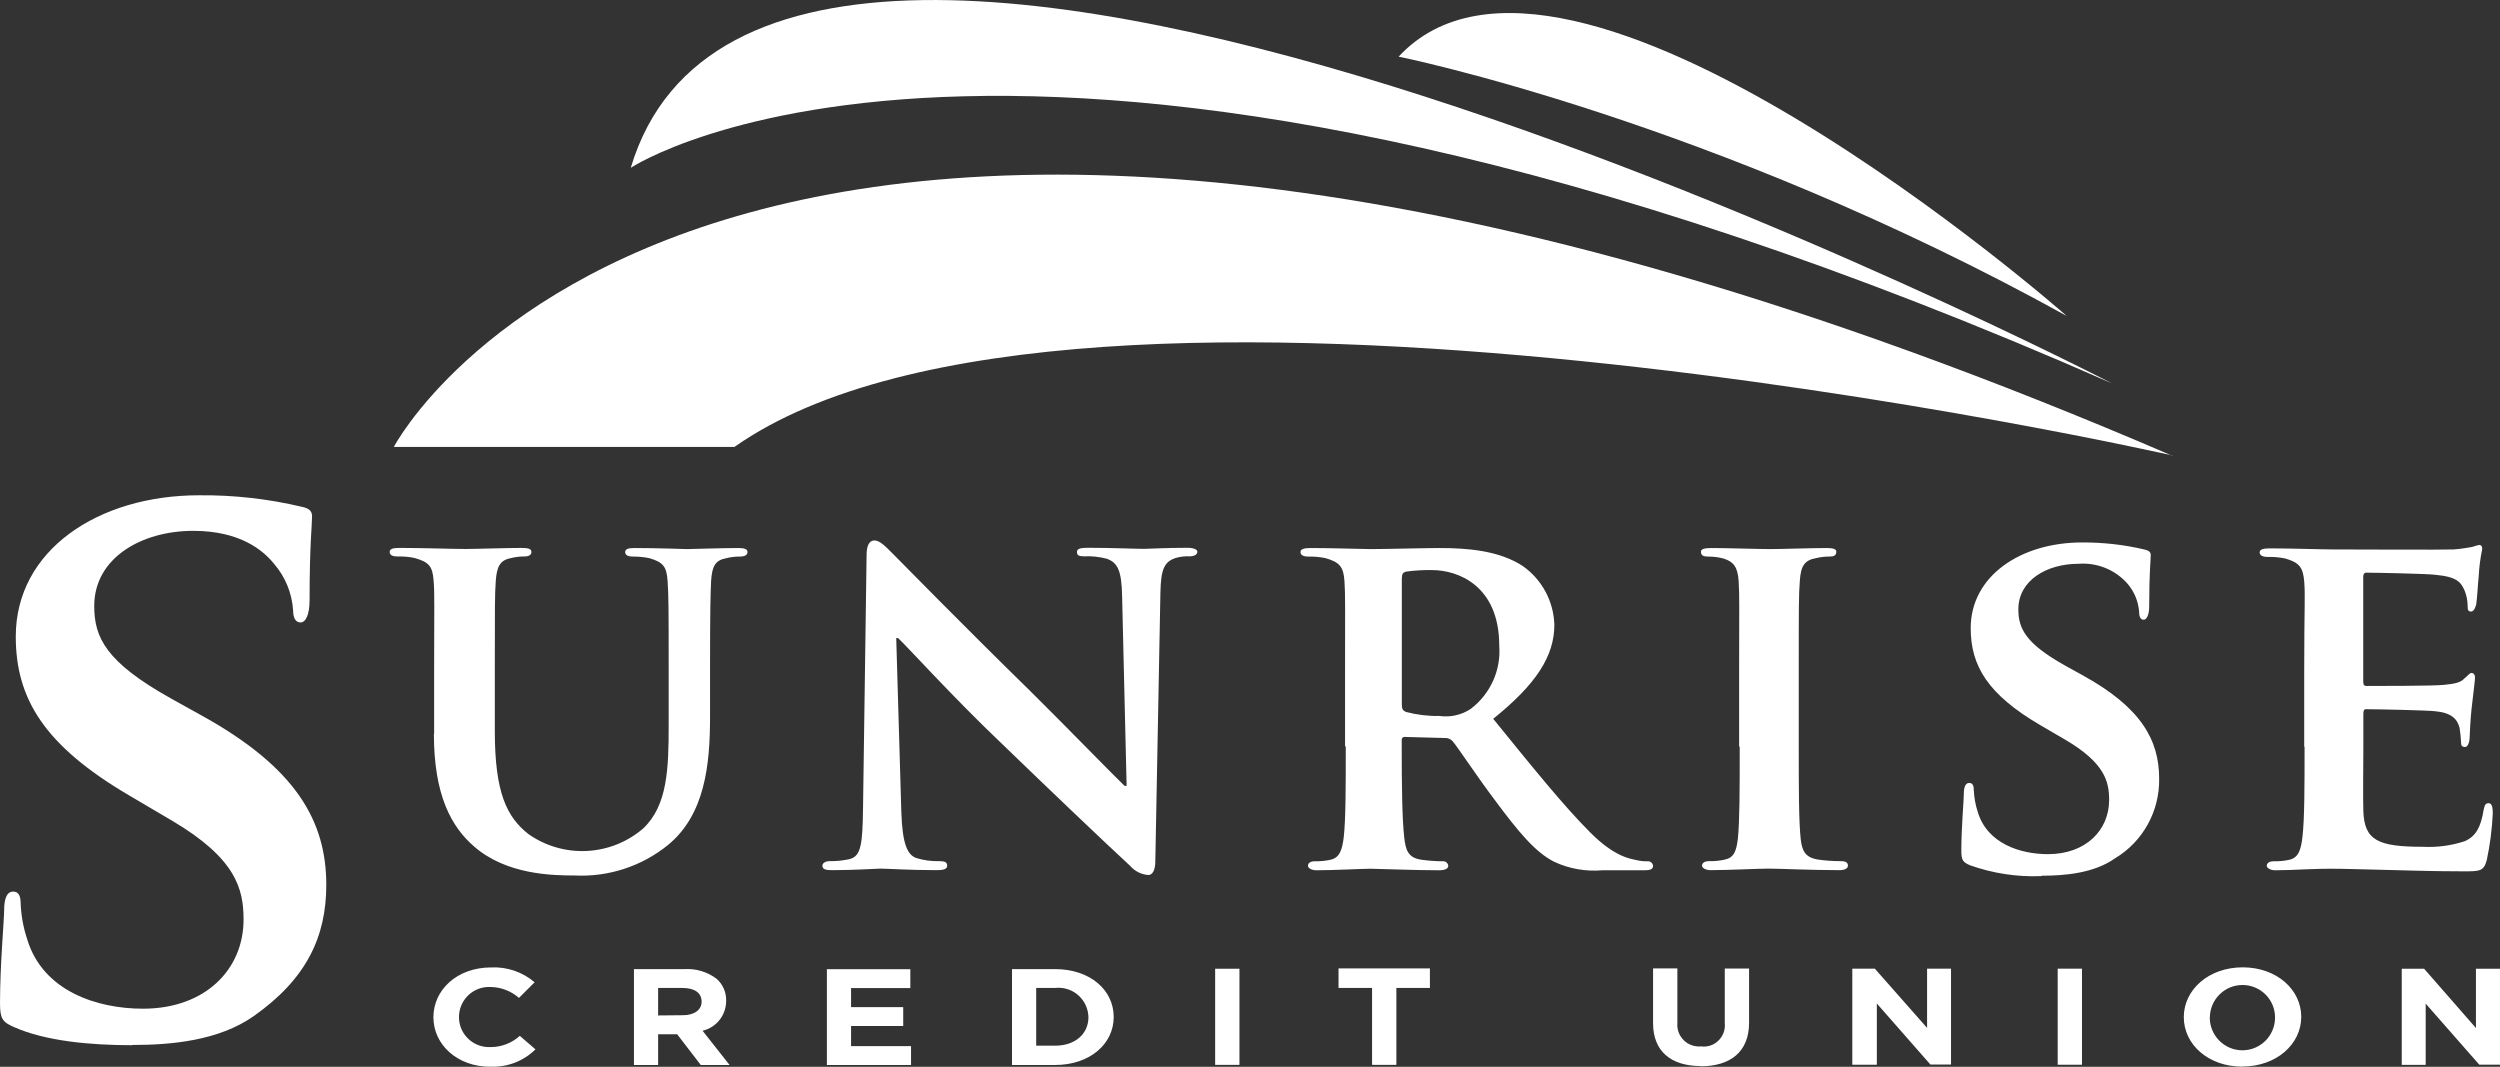 <?xml version="1.0" encoding="UTF-8"?><svg id="Layer_2" xmlns="http://www.w3.org/2000/svg" viewBox="0 0 210.94 90.01"><rect x="0" y="0" width="210.94" height="90.01" fill="#333333" stroke="none"/><defs><style>.cls-1{fill:#fff;fill-rule:evenodd;}</style></defs><g id="Layer_1-2"><path id="Path_4" class="cls-1" d="M183.3,38.43s-92.5-20.99-121.33-.72h-28.74s27.19-52.19,150.07,.75v-.03Z"/><path id="Path_5" class="cls-1" d="M53.22,14.16s33.33-22.16,124.98,18.19c0,0-112.92-58.47-124.98-18.19Z"/><path id="Path_6" class="cls-1" d="M118.01,4.78s26.39,5.29,56.37,21.88c0,0-42.19-37.14-56.37-21.88Z"/><path id="Path_7" class="cls-1" d="M194.45,62.99c0,3.31,0,6.13-.18,7.64-.12,1.07-.34,1.74-1.09,1.91-.43,.1-.88,.14-1.32,.13-.47,0-.6,.21-.6,.38s.26,.38,.72,.38c.76,0,1.69-.04,2.57-.08s1.69-.05,2.11-.05c1.1,0,2.5,.05,4.32,.09s4.05,.13,6.85,.13c1.4,0,1.73,0,1.99-.93,.28-1.31,.45-2.63,.51-3.97,0-.38-.04-.85-.34-.85s-.34,.18-.43,.56c-.24,1.48-.66,2.24-1.6,2.65-1.13,.37-2.32,.53-3.51,.47-3.81,0-4.95-.54-5.04-3-.04-1.07,0-4.11,0-5.33v-2.9c0-.21,.04-.38,.21-.38,.93,0,5.16,.09,5.84,.17,1.4,.13,1.87,.66,2.07,1.4,.07,.44,.11,.88,.13,1.32,0,.17,.09,.3,.34,.3s.38-.5,.38-.81,.08-1.69,.16-2.41c.21-1.82,.29-2.41,.29-2.65s-.13-.38-.29-.38-.3,.22-.6,.46c-.33,.38-.89,.46-1.77,.55s-5.67,.09-6.51,.09c-.22,0-.26-.17-.26-.38v-8.84c0-.21,.09-.34,.26-.34,.76,0,5.2,.09,5.83,.18,1.87,.17,2.16,.66,2.46,1.32,.17,.42,.26,.87,.26,1.32,0,.3,.03,.46,.29,.46s.38-.42,.43-.59c.08-.42,.16-1.99,.21-2.36,.04-.78,.14-1.56,.3-2.33,0-.17-.05-.34-.26-.34-.2,.05-.4,.1-.59,.17-.3,.04-.89,.17-1.56,.21s-8.97,0-10.15,0c-1.06,0-3.43-.09-5.37-.09-.56,0-.85,.09-.85,.34s.26,.38,.66,.38c.5-.01,1,.03,1.49,.13,1.17,.34,1.51,.72,1.61,1.94s0,2.16,0,7.62v6.34l.03-.03Zm-22.21,10.9c1.99,0,4.44-.21,6.22-1.47,2.35-1.41,3.77-3.98,3.72-6.72,0-3.26-1.52-6-6.43-8.71l-1.52-.84c-3.34-1.87-3.93-3.14-3.93-4.74,0-2.45,2.41-3.84,5.07-3.84,1.57-.12,3.11,.5,4.15,1.69,.57,.67,.91,1.5,.97,2.37,0,.42,.13,.66,.38,.66s.47-.38,.47-1.15c0-2.83,.13-3.84,.13-4.31,0-.26-.17-.38-.51-.46-1.73-.41-3.51-.61-5.29-.6-5.17,0-9.39,2.83-9.39,7.23,0,3.18,1.44,5.58,5.83,8.16l2.16,1.26c3.31,1.95,3.69,3.51,3.69,5.08,0,2.53-1.95,4.57-5.16,4.57-2.33,0-5.12-.89-5.92-3.55-.2-.6-.31-1.23-.34-1.86,0-.26-.04-.6-.38-.6s-.46,.38-.46,.93-.21,2.83-.21,4.78c0,.8,.13,.97,.71,1.23,1.94,.69,3.99,1.01,6.05,.92v-.02Zm-25.45-10.9c0,3.45,0,6.33-.16,7.81-.13,1.06-.35,1.57-1.1,1.73-.43,.1-.88,.14-1.32,.13-.46,0-.6,.21-.6,.38s.26,.38,.72,.38c1.48,0,4.02-.13,4.86-.13,1.03,0,3.56,.13,6.01,.13,.43,0,.72-.13,.72-.38s-.17-.38-.6-.38c-.64,0-1.27-.04-1.9-.13-1.1-.17-1.36-.72-1.48-1.69-.17-1.52-.17-4.4-.17-7.85v-6.35c0-5.46,0-6.47,.09-7.61,.08-1.26,.38-1.77,1.39-1.94,.36-.09,.73-.13,1.1-.13,.38,0,.59-.08,.59-.42,0-.21-.29-.3-.76-.3-1.44,0-3.85,.09-4.78,.09-1.06,0-3.59-.09-4.99-.09-.6,0-.89,.09-.89,.3,0,.34,.21,.42,.59,.42,.45,0,.89,.05,1.32,.17,.8,.25,1.19,.66,1.27,1.9s.04,2.16,.04,7.62v6.35h.04Zm-28.5-14.25c0-.3,.08-.43,.34-.51,.73-.1,1.46-.14,2.2-.13,2.2,0,5.67,1.32,5.67,6.38,.16,2.07-.75,4.07-2.4,5.33-.78,.52-1.72,.73-2.65,.6-.96,.02-1.91-.1-2.83-.34-.26-.13-.34-.25-.34-.63v-10.7h.01Zm-4.74,14.25c0,3.31,0,6.13-.17,7.64-.13,1.07-.34,1.74-1.11,1.91-.43,.1-.88,.14-1.32,.13-.46,0-.59,.21-.59,.38s.25,.38,.72,.38c1.48,0,3.85-.13,4.57-.13,.54,0,3.63,.13,5.79,.13,.46,0,.76-.13,.76-.38-.03-.23-.23-.4-.46-.38-.61,0-1.22-.05-1.82-.13-1.14-.17-1.32-.84-1.44-1.91-.17-1.51-.21-4.31-.21-7.64v-.52s0-.08,.01-.12c.01-.04,.03-.07,.06-.1,.03-.03,.06-.05,.1-.06,.04-.01,.08-.02,.12-.01l3.34,.09c.25-.02,.49,.08,.66,.26,.46,.54,2.04,2.95,3.51,4.9,2.07,2.79,3.47,4.48,5.08,5.29,1.27,.59,2.67,.83,4.06,.71h3.55c.46,0,.72-.08,.72-.38-.03-.23-.24-.4-.47-.38-.3,.01-.6-.02-.89-.09-.6-.13-1.91-.29-3.97-2.37-2.24-2.24-4.86-5.5-8.16-9.56,3.63-2.92,5.16-5.29,5.16-7.94-.06-1.97-1.04-3.8-2.65-4.94-1.99-1.32-4.69-1.53-7.06-1.53-1.14,0-4.53,.09-5.79,.09-.76,0-3.13-.09-5.08-.09-.55,0-.84,.09-.84,.34s.25,.38,.62,.38c.5-.01,.99,.03,1.48,.13,1.19,.34,1.53,.72,1.61,1.94s.05,2.16,.05,7.61v6.34h.04Zm-37.9-9.15h.13c.72,.66,4.63,4.99,8.72,8.88,3.89,3.76,8.54,8.2,10.87,10.35,.39,.45,.94,.72,1.53,.76,.3,0,.58-.34,.58-1.14l.43-22.66c.04-2.03,.33-2.65,1.32-2.96,.37-.1,.76-.15,1.14-.13,.42,0,.66-.17,.66-.38s-.35-.34-.85-.34c-1.82,0-3.22,.09-3.63,.09-.81,0-2.8-.09-4.75-.09-.55,0-.93,.05-.93,.34s.13,.38,.59,.38c.66-.03,1.31,.04,1.95,.21,.89,.34,1.23,.97,1.27,3.18l.38,15.98h-.17c-.55-.5-5.5-5.58-8.04-8.08-5.41-5.29-11-10.99-11.46-11.45-.66-.66-1.14-1.18-1.61-1.18s-.66,.51-.66,1.22l-.3,21.32c-.04,3.13-.17,4.1-1.14,4.35-.56,.12-1.12,.18-1.69,.17-.34,0-.6,.17-.6,.38,0,.34,.34,.38,.85,.38,1.91,0,3.69-.13,4.02-.13,.66,0,2.41,.13,4.82,.13,.5,0,.84-.08,.84-.38s-.22-.38-.66-.38c-.66,.02-1.31-.07-1.94-.26-.73-.26-1.18-1.1-1.27-3.89l-.43-14.67h.02Zm-39.04,8.07c0,5.2,1.48,7.86,3.39,9.51,2.71,2.37,6.55,2.45,8.5,2.45,2.85,.14,5.65-.78,7.86-2.57,3.14-2.58,3.55-6.81,3.55-10.82v-3.84c0-5.46,.04-6.47,.09-7.61,.08-1.26,.34-1.77,1.32-1.94,.36-.09,.72-.13,1.09-.13,.43,0,.66-.13,.66-.38s-.26-.34-.76-.34c-1.44,0-3.97,.09-4.36,.09-.04,0-2.53-.09-4.44-.09-.5,0-.76,.09-.76,.34s.22,.38,.66,.38c.46,0,.91,.04,1.36,.13,1.19,.34,1.48,.72,1.56,1.94s.09,2.16,.09,7.61v4.52c0,3.68-.09,6.81-2.16,8.75-2.74,2.35-6.73,2.54-9.68,.46-1.82-1.44-2.83-3.47-2.83-8.71v-5.03c0-5.46,0-6.47,.08-7.61,.09-1.26,.38-1.77,1.32-1.94,.36-.09,.73-.13,1.1-.13,.38,0,.59-.13,.59-.38s-.25-.34-.8-.34c-1.32,0-3.85,.09-4.78,.09-1.09,0-3.59-.09-5.58-.09-.55,0-.8,.09-.8,.34s.21,.38,.66,.38c.48-.01,.97,.03,1.44,.13,1.19,.34,1.52,.66,1.61,1.94,.09,1.15,.04,2.16,.04,7.61v5.29h-.03Zm-25.45,26.26c3.27,0,7.28-.35,10.24-2.43,4.45-3.13,6.13-6.69,6.13-11.07,0-5.36-2.51-9.89-10.59-14.34l-2.52-1.4c-5.5-3.07-6.47-5.15-6.47-7.8,0-4.04,3.97-6.34,8.36-6.34,3.97,0,5.92,1.67,6.82,2.79,.94,1.09,1.5,2.46,1.6,3.9,0,.66,.21,1.04,.63,1.04s.76-.63,.76-1.88c0-4.66,.21-6.34,.21-7.1,0-.42-.28-.66-.83-.77-2.85-.68-5.78-1.01-8.71-.98-8.5,0-15.46,4.63-15.46,11.91,0,5.22,2.36,9.19,9.61,13.44l3.55,2.09c5.43,3.2,6.06,5.78,6.06,8.36,0,4.18-3.2,7.52-8.49,7.52-3.84,0-8.43-1.46-9.76-5.84-.33-.99-.52-2.03-.56-3.07,0-.41-.07-.97-.63-.97s-.76,.66-.76,1.53-.35,4.67-.35,7.88c0,1.32,.21,1.6,1.18,2.02,2.65,1.18,6.41,1.53,9.97,1.53h0Z"/><path id="Path_8" class="cls-1" d="M202.64,89.85h2.03v-5.17l4.52,5.15h1.75v-8.09h-2.03v5l-4.37-5h-1.89v8.11Zm-16.18-4c.01-1.52,1.25-2.75,2.77-2.74,1.52,.01,2.75,1.25,2.73,2.77-.01,1.52-1.25,2.75-2.77,2.74-1.51-.01-2.72-1.23-2.74-2.74v-.04Zm2.74,4.14c2.88,0,4.97-1.89,4.97-4.19s-2.07-4.18-4.94-4.18-4.97,1.89-4.97,4.2,2.07,4.18,4.94,4.18h0Zm-15.58-.15h2.05v-8.11h-2.05v8.11Zm-17.29,0h2.03v-5.17l4.52,5.15h1.74v-8.09h-2.02v5l-4.41-5h-1.9v8.11h.04Zm-12.85,.13c2.51,0,4.1-1.21,4.1-3.67v-4.58h-2.05v4.63c.08,.83-.43,1.61-1.22,1.87-.26,.08-.53,.11-.79,.07-.83,.08-1.61-.42-1.89-1.2-.09-.25-.12-.52-.1-.79v-4.59h-2.05v4.63c0,2.39,1.54,3.61,4.04,3.61h-.03Zm-27.68-.12h2.02v-6.49h2.83v-1.65h-7.71v1.65h2.83v6.46l.03,.03Zm-13.24,0h2.02v-8.11h-2.05v8.11h.03Zm-15.13-1.61v-4.88h1.59c1.38-.16,2.64,.83,2.8,2.22,0,.08,.01,.15,.02,.23,0,1.44-1.13,2.42-2.81,2.42h-1.59Zm-2.05,1.62h3.64c2.93,0,4.95-1.77,4.95-4.05s-1.99-4.04-4.95-4.04h-3.63v8.09Zm-15.61,0h7.1v-1.59h-5.06v-1.7h4.4v-1.59h-4.4v-1.61h5v-1.59h-7.04v8.09Zm-14.24-4.18v-2.32h2.05c1.01,0,1.62,.4,1.62,1.16,0,.66-.58,1.14-1.57,1.14l-2.1,.02Zm-2.05,4.18h2.05v-2.59h1.61l1.99,2.59h2.43l-2.28-2.89c1.17-.27,1.99-1.32,1.99-2.52,.02-.71-.27-1.39-.8-1.86-.78-.59-1.74-.88-2.72-.82h-4.26v8.09h0Zm-12.13,.14c1.42,.07,2.81-.45,3.83-1.46l-1.32-1.14c-.67,.61-1.55,.95-2.46,.95-1.4,.07-2.6-1-2.67-2.4-.07-1.4,1-2.6,2.4-2.67,.09,0,.18,0,.27,0,.88,.01,1.73,.34,2.39,.92l1.32-1.32c-1.02-.87-2.34-1.32-3.68-1.25-2.86,0-4.86,1.89-4.86,4.2,0,2.33,2.04,4.18,4.79,4.18Z"/></g></svg>